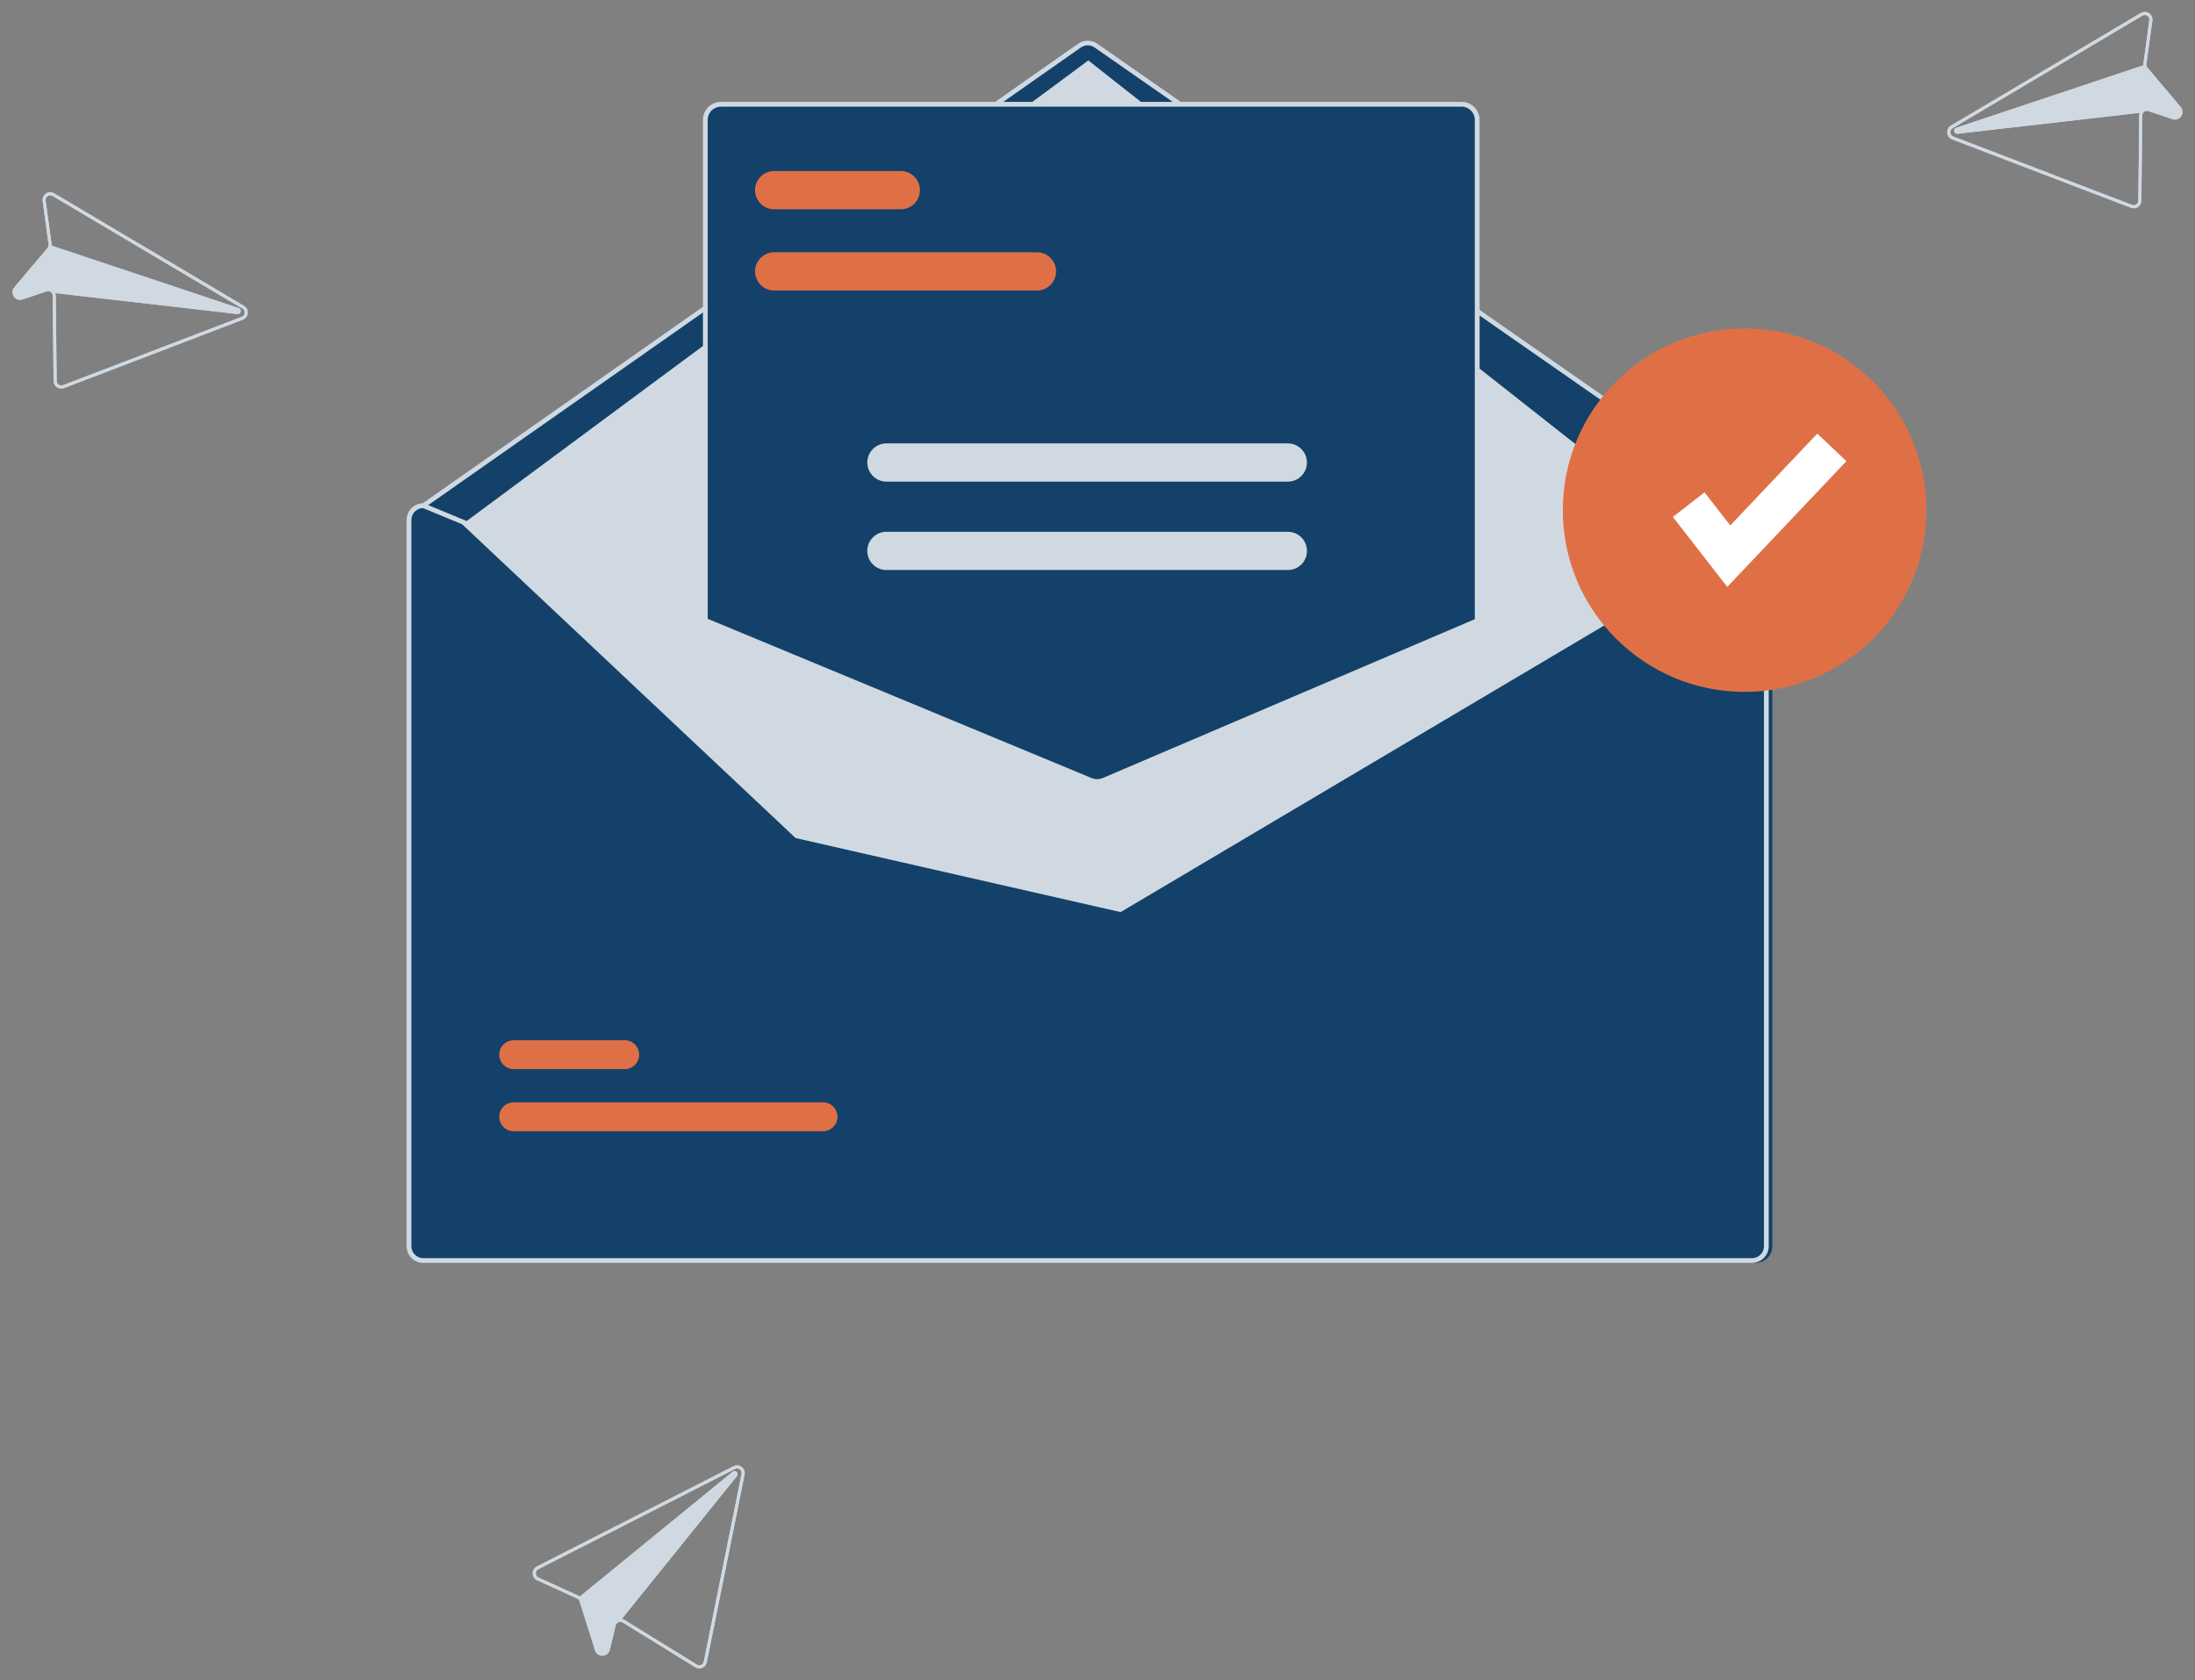 <?xml version="1.0" encoding="UTF-8"?> <svg xmlns="http://www.w3.org/2000/svg" version="1.1" viewBox="0 0 572 438"><rect x="0" y="0" width="572" height="438" fill="#808080" stroke="none"/><defs><style> .cls-1 { fill: #df7046; } .cls-2 { display: none; } .cls-2, .cls-3 { fill: #134169; } .cls-4 { fill: #fff; } .cls-5 { fill: #d0d9e1; } </style></defs><g><g id="Layer_1"><rect class="cls-2" x="-79.886" y="-75.844" width="736.093" height="585.316"></rect><path class="cls-3" d="M457.494,131.18h-.125l-71.49,30.527-97.813,41.767c-.772.325-1.641.329-2.416.012l-100.914-41.867-73.246-30.39-.112-.05h-.125c-2.406.003-4.356,1.953-4.359,4.359v189.312c.003,2.406,1.953,4.356,4.359,4.359h346.242c2.406-.003,4.356-1.953,4.359-4.359v-189.312c-.003-2.406-1.953-4.356-4.359-4.359h-.001Z"></path><path class="cls-3" d="M457.804,132.425c-.127,0-165.684,105.405-165.788,105.332l-84.692-19.304c-.282.198-97.319-86.011-97.517-86.293s-.129-.67.152-.868L280.943,11.359c1.499-1.047,3.492-1.05,4.994-.008l172.223,119.941c.282.197.352.585.155.867-.117.167-.307.267-.511.267h0Z"></path><path class="cls-5" d="M457.804,132.425c-.127,0-.251-.039-.355-.112L285.225,12.372c-1.073-.744-2.497-.742-3.567.006l-170.983,119.934c-.282.198-.67.129-.868-.152-.198-.282-.129-.67.152-.868L280.943,11.359c1.499-1.047,3.492-1.05,4.994-.008l172.223,119.941c.282.197.352.585.155.867-.117.167-.307.267-.511.267h0Z"></path><polygon class="cls-5" points="120.445 136.677 283.609 15.752 448.012 145.281 292.016 237.757 207.324 218.453 120.445 136.677"></polygon><path class="cls-1" d="M214.474,294.876h-80.607c-2.08.003-3.768-1.681-3.771-3.76-.003-2.08,1.681-3.768,3.76-3.771h80.618c2.08-.003,3.768,1.681,3.771,3.76.003,2.08-1.681,3.768-3.76,3.771h-.011Z"></path><path class="cls-1" d="M162.787,278.685h-28.92c-2.08.003-3.768-1.681-3.771-3.76-.003-2.08,1.681-3.768,3.76-3.771h28.931c2.08-.003,3.768,1.68,3.771,3.76.003,2.08-1.68,3.768-3.76,3.772h-.011Z"></path><path class="cls-3" d="M285.905,204.031c-.613,0-1.22-.118-1.787-.35l-100.629-41.754V31.23c.003-2.406,1.953-4.356,4.359-4.359h193.049c2.406.003,4.356,1.953,4.359,4.359v130.788l-.189.081-97.322,41.561c-.583.245-1.209.371-1.841.37h0Z"></path><path class="cls-5" d="M285.905,204.342c-.653,0-1.3-.126-1.905-.373l-100.821-41.834V31.23c.003-2.578,2.092-4.668,4.671-4.671h193.049c2.578.003,4.668,2.092,4.671,4.671v130.993l-97.7,41.723c-.621.261-1.289.396-1.963.395h-.002ZM184.423,161.303l100.051,41.515c.933.379,1.978.372,2.907-.017l96.941-41.399V31.23c-.002-1.891-1.534-3.423-3.425-3.425h-193.049c-1.891.002-3.423,1.534-3.425,3.425v130.072h0Z"></path><path class="cls-5" d="M456.559,131.18h-.125l-71.49,30.527-97.813,41.767c-.772.325-1.641.329-2.416.012l-100.914-41.867-73.246-30.39-.112-.05h-.125c-2.406.003-4.356,1.953-4.359,4.359v189.312c.003,2.406,1.953,4.356,4.359,4.359h346.242c2.406-.003,4.356-1.953,4.359-4.359v-189.312c-.003-2.406-1.953-4.356-4.359-4.359h-.001ZM459.673,324.851c0,1.719-1.394,3.113-3.114,3.114H110.318c-1.719,0-3.113-1.394-3.114-3.114v-189.312c.002-1.673,1.324-3.047,2.995-3.114l73.601,30.539,100.435,41.674c1.087.442,2.305.436,3.388-.019l97.321-41.561,71.739-30.632c1.668.072,2.985,1.444,2.989,3.114v189.312h.001Z"></path><path class="cls-1" d="M270.238,75.726h-68.501c-2.751-.004-4.979-2.237-4.975-4.989.004-2.746,2.229-4.971,4.975-4.975h68.501c2.751.004,4.979,2.237,4.975,4.989-.004,2.746-2.229,4.971-4.975,4.975Z"></path><path class="cls-1" d="M234.742,54.553h-33.005c-2.751,0-4.982-2.23-4.982-4.982s2.23-4.982,4.982-4.982h33.005c2.751,0,4.982,2.23,4.982,4.982s-2.23,4.982-4.982,4.982Z"></path><path class="cls-5" d="M335.606,125.545h-104.62c-2.751-.006-4.977-2.242-4.971-4.993.006-2.743,2.228-4.965,4.971-4.971h104.62c2.751.006,4.977,2.242,4.971,4.993-.006,2.743-2.228,4.965-4.971,4.971Z"></path><path class="cls-5" d="M335.606,148.586h-104.62c-2.751,0-4.982-2.23-4.982-4.982s2.231-4.982,4.982-4.982h104.62c2.751,0,4.982,2.23,4.982,4.982s-2.231,4.982-4.982,4.982Z"></path><circle class="cls-1" cx="454.628" cy="132.985" r="47.371"></circle><polygon class="cls-4" points="450.114 152.982 435.936 134.751 444.181 128.338 450.894 136.97 473.573 113.029 481.157 120.214 450.114 152.982"></polygon><path class="cls-5" d="M14.112,50.386c-.95-.562-2.176-.247-2.738.704-.229.388-.321.841-.26,1.287l1.544,11.323c.021.167.01.336-.034.499-.048.16-.129.309-.237.436l-8.647,10.244c-.595.679-.647,1.676-.127,2.414l.009.013c.498.745,1.439,1.055,2.283.752l6.244-2.12c.422-.14.886-.035,1.208.272.238.22.373.53.372.854l.244,22.249c.005.654.332,1.263.874,1.629.54.365,1.223.444,1.832.213l46.607-17.825c1.031-.392,1.549-1.546,1.157-2.577-.161-.423-.461-.779-.85-1.009l-.635-.377L14.112,50.386h0ZM11.903,52.268c-.088-.657.373-1.261,1.03-1.35.267-.036.539.019.772.157l48.832,28.973.65.385c.569.34.755,1.078.415,1.647-.137.23-.348.407-.597.504l-46.607,17.825c-.619.235-1.311-.075-1.546-.694-.05-.132-.077-.271-.078-.412l-.244-22.249c0-.22-.038-.439-.112-.646l47.45,5.452c.438.055.838-.256.893-.694.041-.327-.123-.646-.413-.803-.04-.022-.082-.04-.125-.054l-48.761-16.276c.012-.147.007-.296-.014-.442l-1.544-11.323h-.001Z"></path><path class="cls-5" d="M14.112,50.386c-.95-.562-2.176-.247-2.738.704-.229.388-.321.841-.26,1.287l1.544,11.323c.021.167.01.336-.034.499-.048.16-.129.309-.237.436l-8.647,10.244c-.595.679-.647,1.676-.127,2.414l.009.013c.498.745,1.439,1.055,2.283.752l6.244-2.12c.422-.14.886-.035,1.208.272.238.22.373.53.372.854l.244,22.249c.005.654.332,1.263.874,1.629.54.365,1.223.444,1.832.213l46.607-17.825c1.031-.392,1.549-1.546,1.157-2.577-.161-.423-.461-.779-.85-1.009l-.635-.377L14.112,50.386h0ZM11.903,52.268c-.088-.657.373-1.261,1.03-1.35.267-.036.539.019.772.157l48.832,28.973.65.385c.569.34.755,1.078.415,1.647-.137.23-.348.407-.597.504l-46.607,17.825c-.619.235-1.311-.075-1.546-.694-.05-.132-.077-.271-.078-.412l-.244-22.249c0-.22-.038-.439-.112-.646-.104-.299-.28-.567-.512-.782-.032-.032-.066-.061-.101-.09l-.002-.003c-.532-.439-1.254-.572-1.908-.351l-6.248,2.122c-.507.184-1.074-.005-1.369-.456l-.005-.007c-.316-.441-.284-1.042.077-1.447l8.647-10.243c.092-.107.173-.225.239-.35l.003-.002c.064-.12.115-.246.152-.377.037-.127.061-.257.071-.389.012-.147.007-.296-.014-.442l-1.544-11.323h-.001Z"></path><path class="cls-5" d="M13.461,64.033l48.761,16.276c.043.014.085.032.125.054.388.21.533.695.323,1.084-.157.29-.475.454-.803.413l-47.45-5.452-.838-.095.093-.792.13.012.002.003,48.154,5.529-48.72-16.266-.003.002-.211-.073.253-.758.184.062h0Z"></path><path class="cls-5" d="M557.888,3.386l-48.847,28.982-.635.377c-.95.562-1.264,1.787-.703,2.736.23.39.586.689,1.009.85l46.607,17.825c.609.231,1.293.151,1.833-.213.542-.366.869-.975.874-1.629l.244-22.249c0-.324.135-.634.372-.854.321-.307.786-.411,1.208-.272l6.245,2.12c.843.303,1.785-.007,2.283-.752l.009-.013c.52-.737.467-1.735-.127-2.414l-8.647-10.244c-.108-.128-.189-.276-.237-.436-.043-.163-.055-.332-.034-.499l1.544-11.323c.149-1.094-.617-2.102-1.71-2.251-.446-.061-.9.031-1.287.26h-.001ZM560.097,5.268l-1.544,11.323c-.021.146-.026.294-.014.442l-48.761,16.276c-.043.014-.085.032-.125.054-.388.21-.533.695-.323,1.084.157.29.475.454.803.413l47.45-5.452c-.074.207-.112.426-.112.646l-.244,22.249c-.008.662-.551,1.192-1.213,1.184-.141-.002-.28-.028-.411-.078l-46.607-17.825c-.619-.24-.926-.935-.686-1.554.097-.25.274-.46.504-.597l.65-.385,48.832-28.973c.571-.338,1.307-.149,1.645.421.138.232.193.504.157.771h0Z"></path><path class="cls-5" d="M557.888,3.386l-48.847,28.982-.635.377c-.95.562-1.264,1.787-.703,2.736.23.39.586.689,1.009.85l46.607,17.825c.609.231,1.293.151,1.833-.213.542-.366.869-.975.874-1.629l.244-22.249c0-.324.135-.634.372-.854.321-.307.786-.411,1.208-.272l6.245,2.12c.843.303,1.785-.007,2.283-.752l.009-.013c.52-.737.467-1.735-.127-2.414l-8.647-10.244c-.108-.128-.189-.276-.237-.436-.043-.163-.055-.332-.034-.499l1.544-11.323c.149-1.094-.617-2.102-1.71-2.251-.446-.061-.9.031-1.287.26h-.001ZM560.097,5.268l-1.544,11.323c-.021.146-.026.294-.014.442.01.132.033.262.071.389.037.131.088.257.152.377l.003.002c.066.125.146.243.239.35l8.647,10.243c.361.405.393,1.006.077,1.447l-.005.007c-.295.451-.862.64-1.369.456l-6.248-2.122c-.654-.222-1.376-.089-1.908.351l-.002.003c-.035.029-.07.059-.101.09-.232.215-.407.484-.512.782-.074.207-.112.426-.112.646l-.244,22.249c-.008.662-.551,1.192-1.213,1.184-.141-.002-.28-.028-.411-.078l-46.607-17.825c-.619-.24-.926-.935-.686-1.554.097-.25.274-.46.504-.597l.65-.385,48.832-28.973c.571-.338,1.307-.149,1.645.421.138.232.193.504.157.771h0Z"></path><path class="cls-5" d="M558.722,16.971l.253.758-.211.073-.003-.002-48.72,16.266,48.154-5.529.002-.003.13-.012.093.792-.838.095-47.45,5.452c-.438.055-.838-.256-.893-.694-.041-.327.123-.646.413-.803.04-.022.082-.04.125-.054l48.761-16.276.184-.062h0Z"></path><path class="cls-5" d="M139.902,408.329c-.983.503-1.372,1.707-.869,2.69.205.401.54.721.949.908l10.396,4.747c.152.071.29.172.404.295.109.126.192.274.242.434l4.037,12.783c.256.865,1.071,1.443,1.972,1.397h.016c.896-.023,1.661-.653,1.856-1.528l1.546-6.411c.107-.431.444-.768.875-.875.313-.083.647-.032.921.142l18.936,11.684c.555.345,1.245.394,1.844.132.597-.261,1.029-.796,1.16-1.435l9.842-48.919c.219-1.081-.479-2.136-1.56-2.355-.443-.09-.904-.027-1.307.179l-.658.335-50.601,25.798h-.001ZM140.312,411.202c-.603-.277-.867-.99-.59-1.592.113-.245.305-.445.545-.568l50.585-25.789.673-.344c.592-.299,1.315-.062,1.614.53.121.239.158.511.107.774l-9.842,48.919c-.132.648-.764,1.067-1.413.936-.138-.028-.27-.08-.39-.154l-18.935-11.684c-.186-.118-.391-.203-.606-.251l29.967-37.192c.28-.341.231-.845-.11-1.126-.255-.209-.612-.241-.899-.08-.04.022-.078.047-.113.077l-39.816,32.515c-.118-.089-.246-.164-.381-.224l-10.396-4.747h0Z"></path><path class="cls-5" d="M139.902,408.329c-.983.503-1.372,1.707-.869,2.69.205.401.54.721.949.908l10.396,4.747c.152.071.29.172.404.295.109.126.192.274.242.434l4.037,12.783c.256.865,1.071,1.443,1.972,1.397h.016c.896-.023,1.661-.653,1.856-1.528l1.546-6.411c.107-.431.444-.768.875-.875.313-.083.647-.032.921.142l18.936,11.684c.555.345,1.245.394,1.844.132.597-.261,1.029-.796,1.16-1.435l9.842-48.919c.219-1.081-.479-2.136-1.56-2.355-.443-.09-.904-.027-1.307.179l-.658.335-50.601,25.798h-.001ZM140.312,411.202c-.603-.277-.867-.99-.59-1.592.113-.245.305-.445.545-.568l50.585-25.789.673-.344c.592-.299,1.315-.062,1.614.53.121.239.158.511.107.774l-9.842,48.919c-.132.648-.764,1.067-1.413.936-.138-.028-.27-.08-.39-.154l-18.935-11.684c-.186-.118-.391-.203-.606-.251-.308-.071-.629-.066-.935.015-.044.01-.087.024-.13.037h-.004c-.656.215-1.154.754-1.316,1.425l-1.546,6.415c-.115.527-.578.905-1.117.913h-.008c-.542.032-1.032-.317-1.182-.838l-4.037-12.783c-.041-.135-.098-.266-.168-.389v-.004c-.067-.118-.147-.229-.237-.33-.087-.099-.185-.189-.291-.268-.118-.089-.246-.164-.381-.224l-10.396-4.747h0Z"></path><path class="cls-5" d="M151.089,416.172l39.816-32.515c.035-.029.073-.055.113-.077.385-.216.873-.079,1.089.306.161.287.13.644-.08.899l-29.967,37.192-.528.657-.62-.502.08-.103h.004l30.408-37.746-39.785,32.486v.004l-.174.139-.505-.619.151-.122h-.002Z"></path></g></g></svg> 